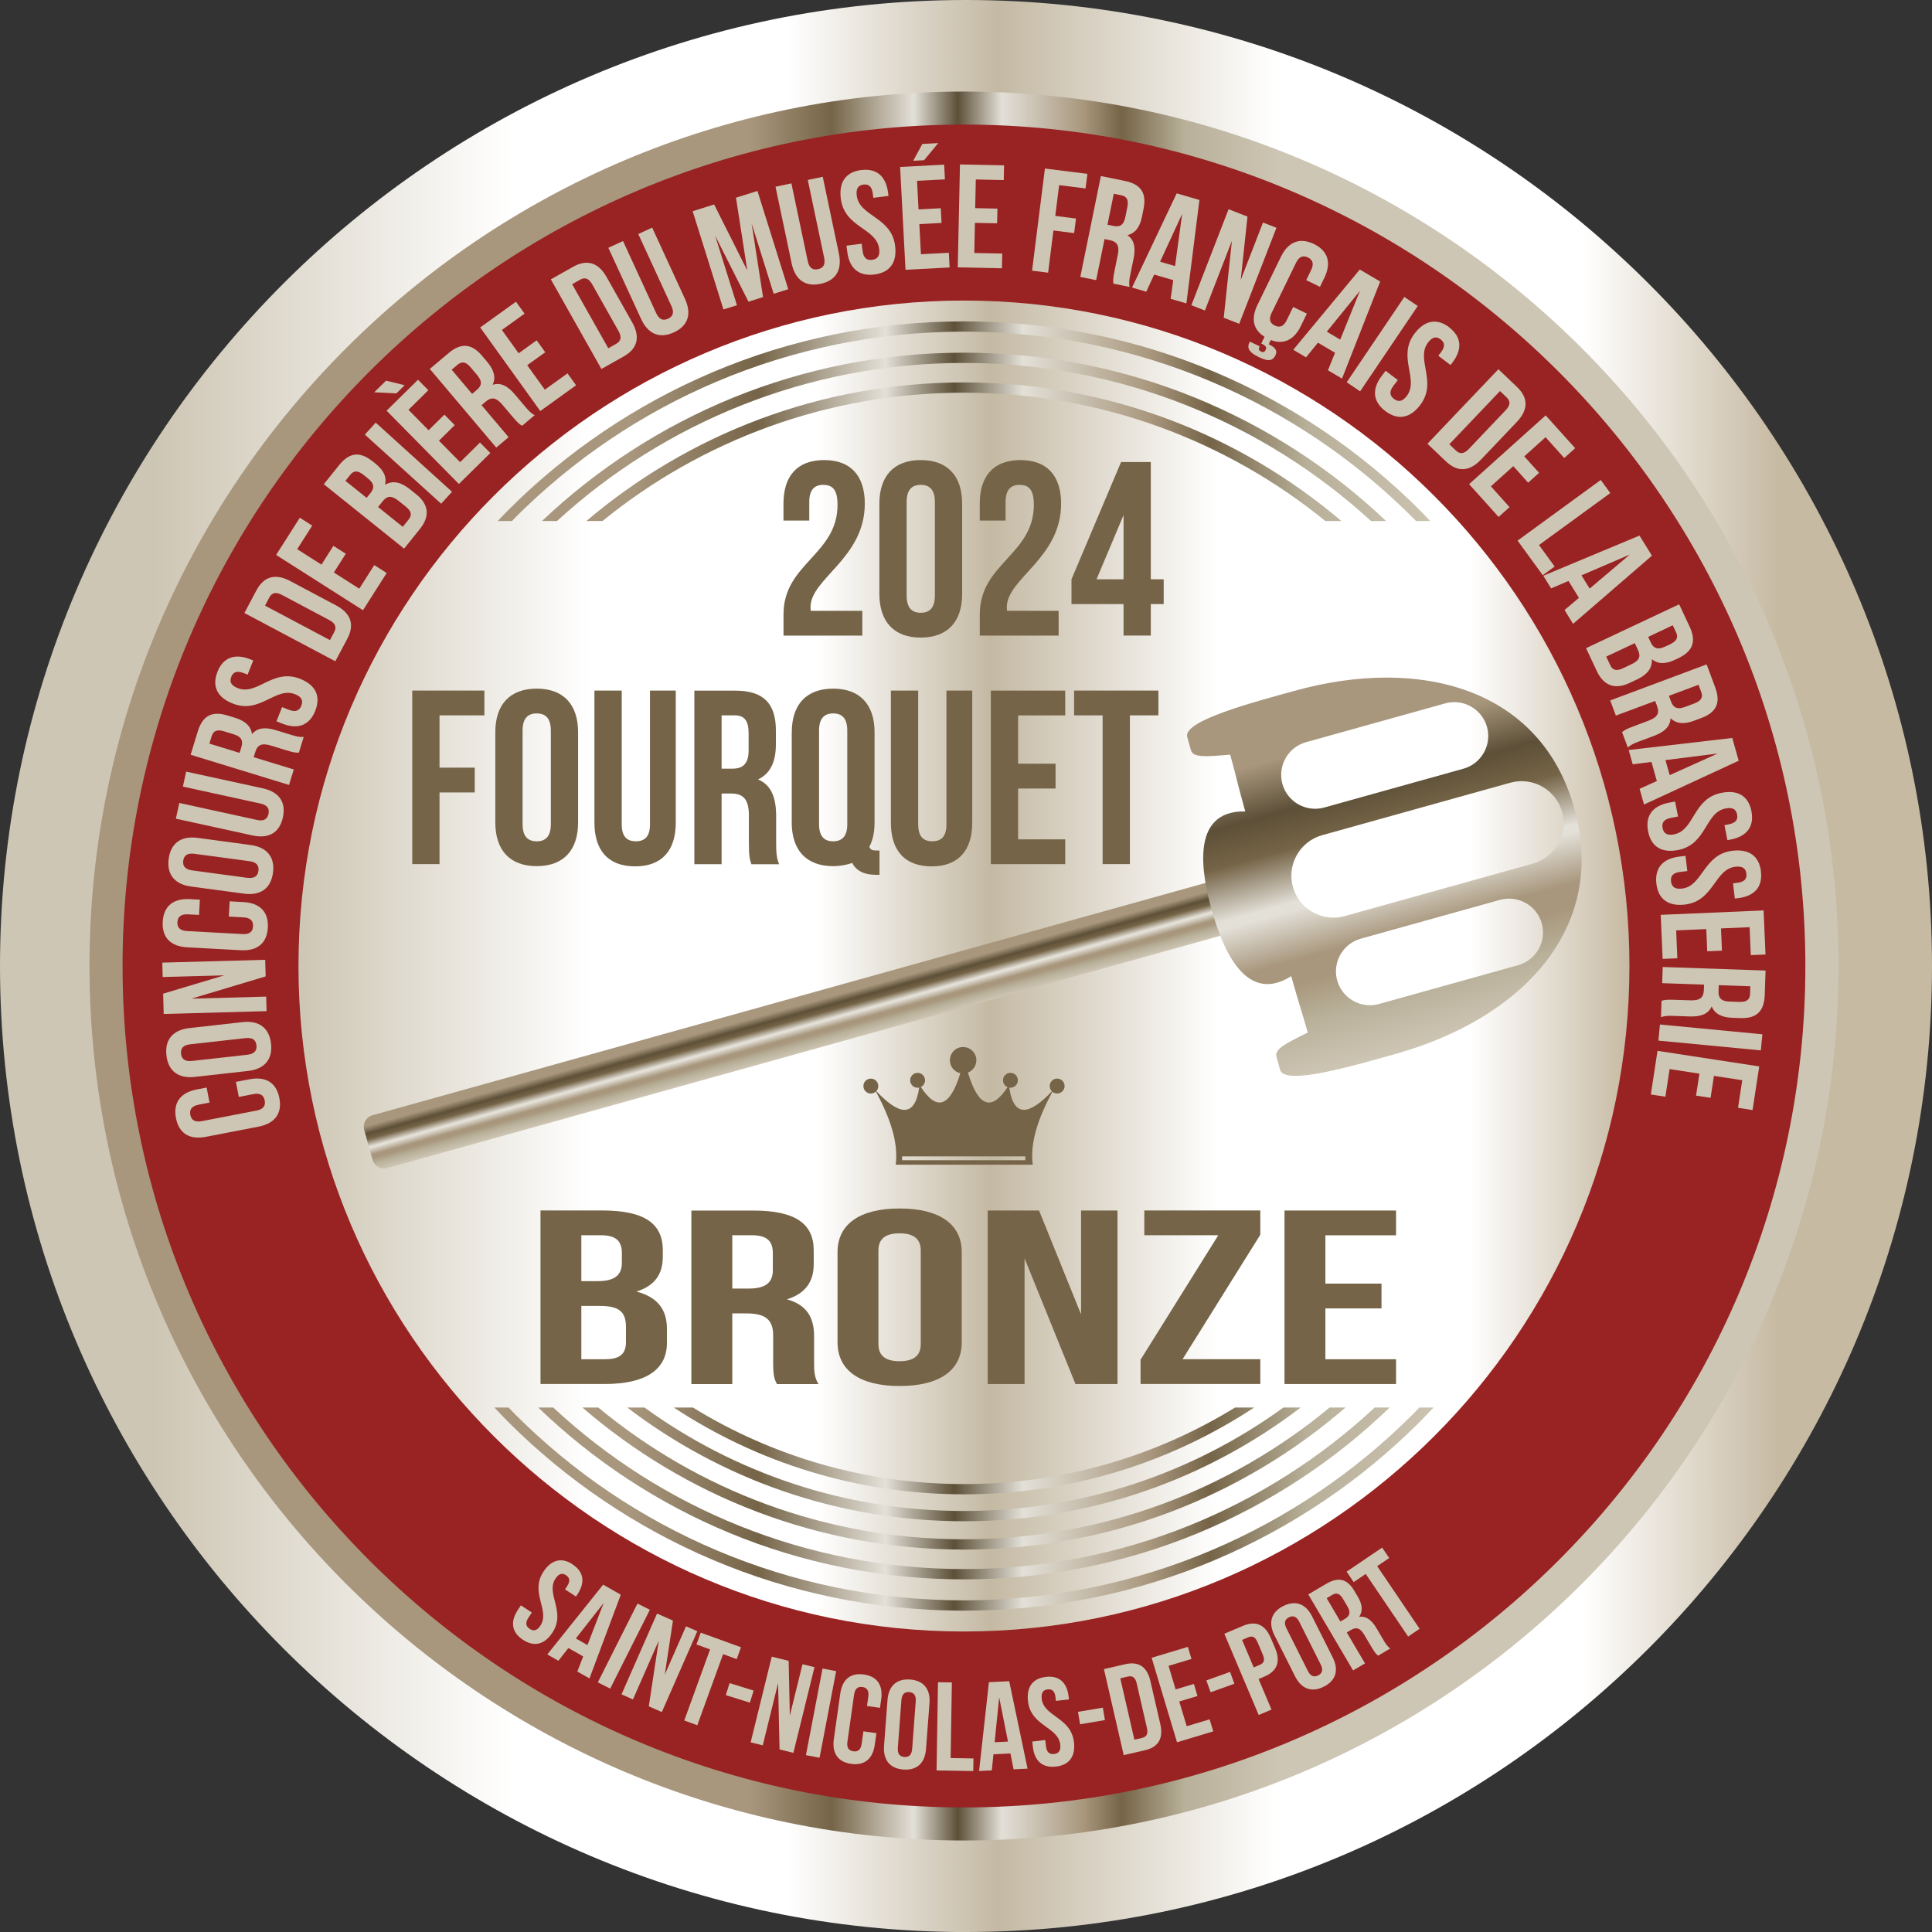 <svg xmlns="http://www.w3.org/2000/svg" width="121" height="121" viewBox="0 0 121 121" fill="none"><rect x="0" y="0" width="121" height="121" fill="#333333" stroke="none"/><g clip-path="url(#clip0_1719_4629)"><path fill-rule="evenodd" clip-rule="evenodd" d="M60.499 121C93.82 121 121 93.823 121 60.499C121 27.174 93.823 0 60.499 0C27.174 0 0 27.177 0 60.501C0 93.826 27.177 121.003 60.499 121.003V121Z" fill="url(#paint0_linear_1719_4629)"></path><path fill-rule="evenodd" clip-rule="evenodd" d="M60.373 115.269C90.536 115.269 115.14 90.665 115.14 60.501C115.14 30.337 90.536 5.734 60.373 5.734C30.209 5.734 5.605 30.337 5.605 60.501C5.605 90.665 30.209 115.269 60.373 115.269Z" fill="url(#paint1_linear_1719_4629)"></path><path fill-rule="evenodd" clip-rule="evenodd" d="M60.372 113.198C89.397 113.198 113.069 89.523 113.069 60.501C113.069 31.48 89.397 7.802 60.372 7.802C31.348 7.802 7.676 31.474 7.676 60.501C7.676 89.528 31.348 113.198 60.372 113.198Z" fill="#982322"></path><path fill-rule="evenodd" clip-rule="evenodd" d="M60.372 102.18C83.329 102.18 102.051 83.458 102.051 60.501C102.051 37.545 83.329 18.823 60.372 18.823C37.416 18.823 18.693 37.545 18.693 60.501C18.693 83.458 37.416 102.18 60.372 102.18Z" fill="url(#paint2_linear_1719_4629)"></path><path d="M35.864 97.983C36.569 98.446 36.656 99.107 36.169 99.846L36.074 99.991L35.387 99.541L35.514 99.349C35.729 99.02 35.682 98.807 35.45 98.654C35.219 98.502 35.006 98.541 34.787 98.87C34.164 99.82 35.464 100.93 34.598 102.249C34.111 102.988 33.466 103.167 32.753 102.699C32.04 102.23 31.948 101.565 32.435 100.825L32.622 100.541L33.308 100.991L33.093 101.32C32.877 101.649 32.943 101.865 33.174 102.015C33.406 102.167 33.63 102.143 33.845 101.812C34.469 100.862 33.169 99.751 34.035 98.433C34.522 97.694 35.161 97.51 35.866 97.975L35.864 97.983Z" fill="#CEC6B4"></path><path d="M36.921 105.119L36.158 104.688L36.524 103.741L35.598 103.214L34.971 104.012L34.277 103.617L37.774 99.246L38.879 99.875L36.919 105.117L36.921 105.119ZM36.064 102.617L36.792 103.03L37.808 100.393L36.064 102.617Z" fill="#CEC6B4"></path><path d="M39.924 100.43L40.7 100.82L38.216 105.756L37.44 105.367L39.924 100.43Z" fill="#CEC6B4"></path><path d="M41.252 102.767L39.642 106.433L38.926 106.117L41.15 101.057L42.147 101.496L41.634 104.883L42.965 101.854L43.673 102.164L41.45 107.225L40.634 106.867L41.255 102.767H41.252Z" fill="#CEC6B4"></path><path d="M43.884 102.251L46.408 103.167L46.139 103.909L45.287 103.598L43.671 108.051L42.855 107.753L44.471 103.301L43.618 102.991L43.887 102.249L43.884 102.251Z" fill="#CEC6B4"></path><path d="M45.692 105.412L47.2 105.88L46.966 106.635L45.458 106.167L45.692 105.412Z" fill="#CEC6B4"></path><path d="M48.729 105.422L47.771 109.309L47.013 109.122L48.334 103.756L49.392 104.017L49.468 107.443L50.26 104.23L51.01 104.414L49.689 109.78L48.823 109.566L48.731 105.422H48.729Z" fill="#CEC6B4"></path><path d="M51.515 104.499L52.368 104.662L51.328 110.088L50.476 109.924L51.515 104.499Z" fill="#CEC6B4"></path><path d="M54.889 108.548L54.786 109.274C54.662 110.151 54.154 110.588 53.31 110.469C52.465 110.351 52.099 109.788 52.223 108.911L52.626 106.067C52.749 105.191 53.257 104.754 54.102 104.872C54.946 104.991 55.312 105.554 55.188 106.43L55.112 106.961L54.299 106.846L54.381 106.259C54.436 105.867 54.286 105.696 54.012 105.656C53.739 105.617 53.547 105.743 53.491 106.133L53.073 109.088C53.018 109.48 53.17 109.643 53.444 109.682C53.718 109.722 53.91 109.603 53.965 109.214L54.075 108.432L54.889 108.548Z" fill="#CEC6B4"></path><path d="M55.583 106.475C55.649 105.593 56.152 105.125 57.002 105.188C57.852 105.251 58.278 105.791 58.212 106.672L57.996 109.538C57.93 110.419 57.428 110.888 56.578 110.825C55.728 110.761 55.302 110.222 55.367 109.34L55.583 106.475ZM56.231 109.461C56.202 109.856 56.362 110.017 56.638 110.038C56.915 110.059 57.099 109.922 57.128 109.527L57.352 106.551C57.38 106.156 57.22 105.996 56.944 105.975C56.667 105.954 56.483 106.091 56.454 106.485L56.231 109.461Z" fill="#CEC6B4"></path><path d="M58.746 105.356L59.615 105.37L59.538 110.106L60.967 110.13L60.954 110.919L58.657 110.882L58.746 105.356Z" fill="#CEC6B4"></path><path d="M64.356 110.769L63.48 110.811L63.283 109.817L62.22 109.869L62.117 110.877L61.32 110.917L61.936 105.354L63.206 105.293L64.356 110.772V110.769ZM62.293 109.114L63.13 109.075L62.578 106.304L62.293 109.117V109.114Z" fill="#CEC6B4"></path><path d="M65.499 105.022C66.338 104.925 66.827 105.377 66.927 106.256L66.948 106.43L66.133 106.525L66.106 106.298C66.062 105.906 65.888 105.775 65.612 105.806C65.338 105.838 65.198 106.004 65.243 106.396C65.372 107.525 67.083 107.543 67.261 109.111C67.362 109.99 66.98 110.543 66.133 110.64C65.285 110.737 64.788 110.285 64.688 109.409L64.649 109.072L65.464 108.977L65.509 109.369C65.554 109.761 65.743 109.882 66.017 109.851C66.291 109.819 66.448 109.659 66.404 109.267C66.275 108.138 64.564 108.119 64.383 106.551C64.283 105.672 64.656 105.122 65.496 105.025L65.499 105.022Z" fill="#CEC6B4"></path><path d="M67.514 107.211L69.069 106.948L69.201 107.727L67.646 107.99L67.514 107.211Z" fill="#CEC6B4"></path><path d="M69.138 104.535L70.477 104.227C71.324 104.033 71.845 104.406 72.045 105.269L72.672 107.993C72.869 108.853 72.561 109.419 71.716 109.614L70.377 109.922L69.14 104.538L69.138 104.535ZM70.161 105.109L71.046 108.956L71.522 108.846C71.79 108.782 71.922 108.609 71.832 108.225L71.19 105.425C71.101 105.041 70.909 104.938 70.64 105.001L70.164 105.112L70.161 105.109Z" fill="#CEC6B4"></path><path d="M73.629 105.806L74.772 105.464L74.998 106.219L73.856 106.562L74.322 108.111L75.758 107.68L75.985 108.435L73.716 109.117L72.127 103.825L74.395 103.143L74.621 103.899L73.185 104.33L73.627 105.804L73.629 105.806Z" fill="#CEC6B4"></path><path d="M75.553 105.243L77.04 104.709L77.308 105.451L75.821 105.985L75.553 105.243Z" fill="#CEC6B4"></path><path d="M79.584 102.572L79.863 103.233C80.208 104.046 80.003 104.656 79.203 104.996L78.824 105.156L79.632 107.069L78.832 107.409L76.679 102.32L77.858 101.822C78.658 101.483 79.24 101.762 79.582 102.575L79.584 102.572ZM77.79 102.707L78.519 104.43L78.897 104.27C79.153 104.162 79.242 103.988 79.087 103.622L78.763 102.859C78.611 102.496 78.421 102.438 78.169 102.546L77.79 102.707Z" fill="#CEC6B4"></path><path d="M79.819 102.417C79.421 101.628 79.611 100.967 80.374 100.583C81.137 100.201 81.779 100.443 82.176 101.233L83.466 103.801C83.863 104.59 83.674 105.251 82.91 105.635C82.147 106.019 81.505 105.775 81.108 104.985L79.819 102.417ZM81.908 104.646C82.084 104.998 82.308 105.054 82.555 104.93C82.802 104.806 82.889 104.593 82.713 104.241L81.374 101.575C81.197 101.222 80.974 101.167 80.726 101.291C80.479 101.414 80.392 101.628 80.569 101.98L81.908 104.646Z" fill="#CEC6B4"></path><path d="M86.308 103.693C86.194 103.596 86.123 103.535 85.894 103.149L85.452 102.401C85.192 101.959 84.947 101.883 84.605 102.086L84.347 102.238L85.489 104.177L84.742 104.617L81.937 99.857L83.066 99.191C83.842 98.733 84.387 98.899 84.821 99.633L85.042 100.007C85.331 100.496 85.363 100.909 85.121 101.262C85.587 101.199 85.921 101.486 86.215 101.983L86.647 102.717C86.784 102.949 86.889 103.114 87.068 103.246L86.308 103.696V103.693ZM83.087 100.091L83.947 101.554L84.239 101.383C84.518 101.22 84.615 100.996 84.392 100.615L84.116 100.146C83.916 99.807 83.71 99.725 83.447 99.88L83.087 100.094V100.091Z" fill="#CEC6B4"></path><path d="M84.339 98.43L86.563 96.925L87.005 97.578L86.252 98.088L88.91 102.009L88.192 102.496L85.534 98.575L84.781 99.086L84.339 98.433V98.43Z" fill="#CEC6B4"></path><path d="M14.775 67.759L15.617 67.596C16.63 67.398 17.306 67.793 17.496 68.769C17.685 69.745 17.204 70.364 16.191 70.561L12.899 71.198C11.886 71.395 11.21 71.001 11.02 70.024C10.831 69.048 11.312 68.43 12.325 68.232L12.941 68.114L13.123 69.053L12.444 69.185C11.991 69.272 11.857 69.506 11.92 69.822C11.983 70.138 12.191 70.303 12.644 70.216L16.062 69.556C16.514 69.469 16.638 69.237 16.578 68.922C16.517 68.606 16.314 68.438 15.862 68.524L14.957 68.701L14.775 67.761V67.759Z" fill="#CEC6B4"></path><path d="M12.204 67.446C11.178 67.561 10.533 67.085 10.423 66.096C10.312 65.106 10.838 64.501 11.862 64.388L15.193 64.014C16.22 63.898 16.864 64.375 16.975 65.364C17.085 66.354 16.559 66.959 15.536 67.072L12.204 67.446ZM15.488 66.059C15.946 66.009 16.096 65.788 16.062 65.467C16.025 65.146 15.83 64.964 15.372 65.017L11.912 65.404C11.454 65.454 11.304 65.675 11.338 65.996C11.375 66.317 11.57 66.498 12.028 66.446L15.488 66.059Z" fill="#CEC6B4"></path><path d="M12.002 62.546L16.67 62.417L16.696 63.327L10.252 63.504L10.218 62.233L14.046 61.085L10.189 61.191L10.165 60.288L16.609 60.112L16.638 61.151L12.004 62.541L12.002 62.546Z" fill="#CEC6B4"></path><path d="M14.383 56.449L15.238 56.496C16.267 56.552 16.828 57.099 16.775 58.094C16.72 59.086 16.104 59.57 15.075 59.512L11.728 59.33C10.699 59.275 10.139 58.728 10.191 57.733C10.247 56.741 10.862 56.257 11.891 56.312L12.518 56.346L12.465 57.301L11.775 57.265C11.315 57.238 11.131 57.433 11.112 57.754C11.094 58.075 11.26 58.288 11.718 58.312L15.194 58.501C15.654 58.528 15.831 58.333 15.846 58.012C15.865 57.691 15.709 57.478 15.249 57.454L14.331 57.404L14.383 56.449Z" fill="#CEC6B4"></path><path d="M11.965 55.523C10.944 55.386 10.431 54.767 10.565 53.783C10.697 52.797 11.354 52.339 12.375 52.475L15.696 52.923C16.717 53.06 17.23 53.678 17.096 54.662C16.965 55.649 16.307 56.107 15.286 55.97L11.965 55.523ZM15.486 54.975C15.941 55.036 16.144 54.86 16.186 54.541C16.228 54.223 16.083 53.996 15.625 53.936L12.175 53.473C11.72 53.412 11.518 53.589 11.475 53.907C11.433 54.225 11.578 54.452 12.036 54.512L15.486 54.978V54.975Z" fill="#CEC6B4"></path><path d="M11.231 50.289L16.091 51.352C16.541 51.449 16.746 51.289 16.815 50.973C16.883 50.657 16.765 50.425 16.315 50.326L11.455 49.263L11.66 48.326L16.457 49.373C17.465 49.594 17.93 50.223 17.717 51.194C17.504 52.165 16.82 52.544 15.812 52.323L11.015 51.273L11.231 50.283V50.289Z" fill="#CEC6B4"></path><path d="M18.722 47.136C18.549 47.142 18.441 47.147 17.938 46.992L16.97 46.694C16.396 46.518 16.128 46.647 15.991 47.089L15.888 47.423L18.399 48.191L18.101 49.16L11.938 47.27L12.386 45.81C12.694 44.807 13.291 44.518 14.244 44.81L14.728 44.958C15.362 45.152 15.714 45.481 15.783 45.976C16.133 45.555 16.649 45.539 17.291 45.734L18.241 46.026C18.541 46.118 18.762 46.176 19.022 46.15L18.72 47.136H18.722ZM13.115 46.573L15.007 47.152L15.123 46.773C15.233 46.413 15.141 46.144 14.649 45.992L14.041 45.805C13.601 45.671 13.362 45.76 13.257 46.105L13.115 46.571V46.573Z" fill="#CEC6B4"></path><path d="M13.615 42.081C13.978 41.166 14.712 40.91 15.67 41.289L15.86 41.363L15.507 42.252L15.259 42.155C14.831 41.987 14.602 42.092 14.483 42.392C14.365 42.692 14.46 42.926 14.889 43.097C16.123 43.584 17.08 41.834 18.794 42.513C19.754 42.892 20.112 43.589 19.746 44.513C19.38 45.439 18.643 45.7 17.683 45.321L17.315 45.176L17.667 44.286L18.096 44.455C18.525 44.623 18.754 44.497 18.872 44.197C18.991 43.897 18.912 43.647 18.483 43.479C17.249 42.992 16.291 44.742 14.578 44.063C13.617 43.684 13.257 42.995 13.62 42.079L13.615 42.081Z" fill="#CEC6B4"></path><path d="M15.307 38.392L16.059 36.976C16.535 36.082 17.264 35.906 18.175 36.39L21.054 37.919C21.964 38.403 22.227 39.105 21.754 40L21.001 41.416L15.307 38.392ZM16.596 37.929L20.664 40.089L20.933 39.584C21.083 39.3 21.027 39.05 20.622 38.834L17.662 37.261C17.254 37.045 17.017 37.137 16.867 37.421L16.599 37.926L16.596 37.929Z" fill="#CEC6B4"></path><path d="M20.133 35.361L20.88 34.187L21.656 34.682L20.909 35.855L22.501 36.869L23.44 35.392L24.217 35.887L22.733 38.219L17.294 34.756L18.778 32.424L19.554 32.919L18.614 34.395L20.13 35.361H20.133Z" fill="#CEC6B4"></path><path d="M23.333 28.89L23.512 29.035C24.03 29.451 24.233 29.872 24.114 30.358C24.619 30.066 25.133 30.209 25.664 30.635L26.075 30.964C26.851 31.585 26.938 32.329 26.306 33.119L25.309 34.361L20.28 30.327L21.235 29.135C21.893 28.317 22.556 28.269 23.33 28.893L23.333 28.89ZM21.633 30.114L22.962 31.18L23.209 30.872C23.446 30.577 23.459 30.293 23.056 29.972L22.777 29.748C22.42 29.461 22.162 29.456 21.938 29.735L21.633 30.116V30.114ZM23.68 31.756L25.225 32.995L25.588 32.543C25.801 32.277 25.793 32.035 25.419 31.735L24.98 31.382C24.514 31.009 24.248 31.043 23.959 31.403L23.677 31.756H23.68Z" fill="#CEC6B4"></path><path d="M22.851 27.219L23.53 26.469L28.309 30.798L27.63 31.548L22.851 27.219Z" fill="#CEC6B4"></path><path d="M24.18 23.84L25.343 24.127L24.825 24.638L23.438 24.569L24.18 23.838V23.84ZM26.843 26.945L27.832 25.969L28.48 26.625L27.49 27.601L28.817 28.945L30.061 27.716L30.709 28.372L28.74 30.311L24.212 25.722L26.18 23.783L26.827 24.438L25.583 25.667L26.843 26.945Z" fill="#CEC6B4"></path><path d="M32.698 26.664C32.548 26.572 32.456 26.519 32.117 26.119L31.464 25.346C31.077 24.888 30.78 24.851 30.427 25.148L30.159 25.375L31.853 27.38L31.08 28.032L26.919 23.106L28.088 22.119C28.89 21.443 29.551 21.525 30.193 22.285L30.519 22.672C30.948 23.18 31.064 23.646 30.856 24.098C31.38 23.933 31.822 24.198 32.256 24.714L32.898 25.475C33.101 25.714 33.256 25.885 33.487 26.001L32.698 26.667V26.664ZM28.288 23.156L29.567 24.669L29.869 24.414C30.159 24.169 30.227 23.896 29.893 23.501L29.482 23.014C29.185 22.662 28.935 22.609 28.661 22.841L28.288 23.156Z" fill="#CEC6B4"></path><path d="M32.482 22.125L33.611 21.314L34.148 22.062L33.019 22.872L34.121 24.404L35.542 23.383L36.079 24.13L33.837 25.743L30.074 20.509L32.316 18.896L32.853 19.643L31.432 20.664L32.479 22.122L32.482 22.125Z" fill="#CEC6B4"></path><path d="M34.498 17.496L35.895 16.709C36.776 16.212 37.487 16.457 37.992 17.354L39.595 20.193C40.102 21.091 39.945 21.825 39.063 22.322L37.666 23.109L34.498 17.494V17.496ZM35.834 17.801L38.097 21.812L38.595 21.53C38.876 21.372 38.963 21.133 38.737 20.73L37.09 17.809C36.863 17.409 36.613 17.359 36.332 17.517L35.834 17.799V17.801Z" fill="#CEC6B4"></path><path d="M39.019 15.096L41.097 19.612C41.289 20.03 41.542 20.096 41.837 19.962C42.131 19.828 42.245 19.591 42.053 19.172L39.974 14.657L40.845 14.257L42.897 18.715C43.329 19.651 43.108 20.401 42.203 20.817C41.3 21.233 40.584 20.914 40.153 19.978L38.1 15.52L39.021 15.096H39.019Z" fill="#CEC6B4"></path><path d="M46.805 16.957L46.094 12.381L47.439 11.96L49.368 18.112L48.455 18.399L47.073 13.986L47.789 18.607L46.876 18.893L44.792 14.767L46.155 19.117L45.31 19.38L43.381 13.228L44.726 12.807L46.807 16.951L46.805 16.957Z" fill="#CEC6B4"></path><path d="M49.565 11.486L50.589 16.354C50.683 16.804 50.915 16.925 51.231 16.859C51.546 16.794 51.71 16.588 51.615 16.138L50.591 11.27L51.528 11.073L52.538 15.878C52.752 16.888 52.367 17.57 51.394 17.775C50.42 17.98 49.794 17.509 49.581 16.499L48.57 11.694L49.562 11.486H49.565Z" fill="#CEC6B4"></path><path d="M53.933 10.652C54.909 10.526 55.488 11.047 55.62 12.068L55.646 12.268L54.696 12.391L54.662 12.126C54.604 11.668 54.399 11.518 54.078 11.56C53.759 11.602 53.599 11.799 53.657 12.255C53.828 13.57 55.822 13.562 56.059 15.389C56.191 16.412 55.757 17.062 54.77 17.191C53.783 17.317 53.196 16.799 53.065 15.778L53.015 15.386L53.965 15.262L54.023 15.72C54.081 16.178 54.304 16.315 54.623 16.273C54.941 16.23 55.123 16.041 55.062 15.583C54.891 14.268 52.896 14.275 52.66 12.449C52.528 11.426 52.954 10.776 53.931 10.649L53.933 10.652Z" fill="#CEC6B4"></path><path d="M57.53 13.115L58.92 13.041L58.967 13.962L57.578 14.036L57.678 15.923L59.425 15.831L59.472 16.752L56.712 16.896L56.373 10.457L59.133 10.312L59.18 11.233L57.433 11.325L57.528 13.12L57.53 13.115ZM58.759 8.963L57.875 10.034L57.194 10.07L57.765 9.015L58.759 8.963Z" fill="#CEC6B4"></path><path d="M61.08 13.036L62.469 13.065L62.448 13.986L61.059 13.957L61.02 15.844L62.769 15.88L62.748 16.802L59.985 16.744L60.122 10.299L62.885 10.357L62.864 11.278L61.114 11.241L61.075 13.036H61.08Z" fill="#CEC6B4"></path><path d="M66.09 13.523L67.388 13.686L67.272 14.599L65.975 14.436L65.643 17.078L64.638 16.951L65.443 10.555L68.103 10.889L67.987 11.802L66.332 11.594L66.09 13.523Z" fill="#CEC6B4"></path><path d="M69.732 17.767C69.711 17.593 69.695 17.488 69.801 16.973L70.003 15.98C70.124 15.394 69.969 15.136 69.519 15.044L69.177 14.973L68.651 17.544L67.659 17.341L68.948 11.025L70.445 11.331C71.474 11.541 71.819 12.11 71.619 13.083L71.519 13.581C71.387 14.231 71.093 14.612 70.609 14.728C71.061 15.036 71.127 15.549 70.993 16.207L70.793 17.18C70.73 17.488 70.693 17.715 70.745 17.97L69.735 17.765L69.732 17.767ZM69.756 12.133L69.359 14.073L69.745 14.152C70.116 14.228 70.374 14.112 70.477 13.607L70.603 12.983C70.695 12.533 70.582 12.302 70.23 12.231L69.751 12.133H69.756Z" fill="#CEC6B4"></path><path d="M74.3 19.001L73.319 18.715L73.479 17.544L72.285 17.196L71.79 18.27L70.898 18.009L73.695 12.11L75.119 12.525L74.303 19.004L74.3 19.001ZM72.656 16.391L73.593 16.665L74.037 13.399L72.656 16.391Z" fill="#CEC6B4"></path><path d="M77.15 15.091L75.463 19.446L74.614 19.117L76.945 13.104L78.129 13.565L77.705 17.538L79.1 13.938L79.942 14.265L77.613 20.278L76.642 19.901L77.153 15.091H77.15Z" fill="#CEC6B4"></path><path d="M81.844 19.649L81.471 20.42C81.052 21.28 80.392 21.607 79.589 21.296L79.46 21.562C79.866 21.759 80.026 21.959 79.884 22.248C79.666 22.696 79.289 22.585 78.803 22.346C78.347 22.125 78.055 21.859 78.242 21.477L78.282 21.396L78.895 21.693L78.863 21.759C78.803 21.883 78.874 21.97 78.966 22.014C79.108 22.083 79.2 22.056 79.268 21.917C79.345 21.759 79.274 21.654 79.076 21.556L78.992 21.517L79.197 21.093C78.479 20.651 78.339 19.949 78.755 19.096L80.224 16.081C80.676 15.152 81.397 14.849 82.292 15.283C83.186 15.717 83.392 16.475 82.942 17.401L82.668 17.965L81.808 17.546L82.11 16.925C82.313 16.512 82.208 16.265 81.915 16.123C81.626 15.98 81.368 16.052 81.166 16.465L79.642 19.596C79.439 20.009 79.55 20.249 79.839 20.388C80.129 20.53 80.384 20.47 80.587 20.054L80.989 19.225L81.85 19.643L81.844 19.649Z" fill="#CEC6B4"></path><path d="M84.047 23.709L83.168 23.191L83.613 22.093L82.542 21.462L81.797 22.38L80.997 21.906L85.163 16.88L86.439 17.633L84.05 23.709H84.047ZM83.097 20.772L83.937 21.27L85.173 18.215L83.094 20.775L83.097 20.772Z" fill="#CEC6B4"></path><path d="M87.952 18.599L88.792 19.165L85.184 24.509L84.344 23.941L87.952 18.599Z" fill="#CEC6B4"></path><path d="M90.762 20.506C91.546 21.104 91.591 21.88 90.968 22.701L90.844 22.862L90.081 22.28L90.244 22.067C90.523 21.701 90.483 21.448 90.225 21.254C89.97 21.059 89.718 21.085 89.439 21.451C88.636 22.506 90.06 23.904 88.944 25.369C88.318 26.19 87.552 26.346 86.76 25.743C85.968 25.14 85.915 24.359 86.541 23.538L86.781 23.222L87.544 23.804L87.265 24.169C86.986 24.535 87.047 24.79 87.305 24.985C87.56 25.18 87.823 25.172 88.102 24.804C88.904 23.748 87.481 22.351 88.597 20.885C89.223 20.064 89.981 19.904 90.765 20.499L90.762 20.506Z" fill="#CEC6B4"></path><path d="M93.844 23.125L95.004 24.23C95.739 24.927 95.712 25.677 94.999 26.424L92.752 28.785C92.041 29.532 91.294 29.595 90.56 28.898L89.399 27.793L93.844 23.125ZM93.944 24.491L90.77 27.824L91.183 28.219C91.418 28.44 91.67 28.453 91.989 28.122L94.299 25.693C94.618 25.359 94.591 25.106 94.357 24.885L93.944 24.491Z" fill="#CEC6B4"></path><path d="M95.462 28.58L96.391 29.614L95.707 30.23L94.778 29.195L93.373 30.459L94.541 31.761L93.857 32.377L92.01 30.322L96.804 26.014L98.651 28.069L97.967 28.685L96.799 27.382L95.462 28.582V28.58Z" fill="#CEC6B4"></path><path d="M100.254 30.061L100.851 30.88L96.386 34.135L97.367 35.482L96.623 36.024L95.044 33.858L100.254 30.061Z" fill="#CEC6B4"></path><path d="M98.522 39.074L97.986 38.205L98.888 37.442L98.233 36.384L97.146 36.85L96.657 36.058L102.68 33.542L103.459 34.803L98.52 39.071L98.522 39.074ZM99.046 36.034L99.559 36.863L102.075 34.732L99.046 36.032V36.034Z" fill="#CEC6B4"></path><path d="M105.114 41.224L104.906 41.321C104.306 41.603 103.838 41.6 103.454 41.282C103.493 41.863 103.143 42.263 102.525 42.553L102.051 42.776C101.151 43.2 100.443 42.953 100.012 42.037L99.333 40.595L105.164 37.847L105.814 39.232C106.262 40.182 106.012 40.797 105.112 41.221L105.114 41.224ZM102.388 40.279L100.596 41.124L100.843 41.65C100.988 41.958 101.209 42.058 101.641 41.855L102.149 41.616C102.691 41.361 102.775 41.108 102.578 40.69L102.385 40.282L102.388 40.279ZM104.764 39.161L103.222 39.887L103.391 40.245C103.551 40.587 103.799 40.724 104.267 40.505L104.593 40.353C105.009 40.155 105.127 39.929 104.972 39.603L104.764 39.161Z" fill="#CEC6B4"></path><path d="M101.588 45.855C101.725 45.744 101.806 45.676 102.298 45.492L103.248 45.136C103.809 44.926 103.946 44.66 103.785 44.229L103.662 43.9L101.201 44.818L100.846 43.868L106.885 41.61L107.419 43.042C107.788 44.026 107.488 44.618 106.556 44.968L106.082 45.144C105.461 45.376 104.983 45.328 104.625 44.981C104.604 45.531 104.204 45.857 103.575 46.092L102.643 46.439C102.351 46.55 102.138 46.639 101.949 46.818L101.588 45.852V45.855ZM106.377 42.887L104.522 43.579L104.661 43.95C104.793 44.302 105.03 44.46 105.514 44.281L106.109 44.058C106.54 43.897 106.675 43.679 106.548 43.342L106.377 42.884V42.887Z" fill="#CEC6B4"></path><path d="M102.964 50.386L102.688 49.402L103.767 48.915L103.43 47.718L102.257 47.868L102.004 46.973L108.49 46.218L108.893 47.644L102.967 50.386H102.964ZM104.306 47.607L104.572 48.547L107.577 47.192L104.306 47.605V47.607Z" fill="#CEC6B4"></path><path d="M109.69 50.805C109.879 51.773 109.401 52.383 108.387 52.581L108.187 52.62L108.003 51.681L108.266 51.628C108.719 51.539 108.856 51.326 108.793 51.007C108.73 50.691 108.524 50.544 108.072 50.633C106.769 50.889 106.909 52.881 105.101 53.236C104.088 53.436 103.411 53.044 103.219 52.068C103.027 51.091 103.506 50.47 104.519 50.273L104.909 50.197L105.093 51.136L104.64 51.226C104.188 51.315 104.064 51.547 104.127 51.862C104.19 52.178 104.39 52.347 104.843 52.257C106.146 52.002 106.006 50.01 107.814 49.655C108.827 49.455 109.503 49.839 109.693 50.805H109.69Z" fill="#CEC6B4"></path><path d="M110.285 54.578C110.401 55.557 109.874 56.13 108.851 56.252L108.651 56.275L108.538 55.323L108.803 55.291C109.261 55.236 109.414 55.033 109.374 54.712C109.338 54.391 109.14 54.231 108.685 54.283C107.367 54.438 107.354 56.436 105.525 56.652C104.501 56.773 103.854 56.331 103.738 55.341C103.622 54.354 104.146 53.773 105.169 53.649L105.562 53.602L105.675 54.554L105.217 54.61C104.759 54.665 104.62 54.883 104.656 55.204C104.693 55.525 104.883 55.707 105.341 55.652C106.659 55.496 106.672 53.499 108.501 53.283C109.524 53.162 110.169 53.596 110.288 54.575L110.285 54.578Z" fill="#CEC6B4"></path><path d="M107.785 58.149L107.845 59.538L106.924 59.578L106.864 58.188L104.977 58.27L105.051 60.017L104.13 60.056L104.011 57.296L110.453 57.02L110.572 59.78L109.651 59.82L109.577 58.07L107.782 58.146L107.785 58.149Z" fill="#CEC6B4"></path><path d="M104.061 62.68C104.23 62.63 104.333 62.599 104.856 62.617L105.869 62.651C106.467 62.672 106.696 62.477 106.711 62.017L106.724 61.667L104.101 61.575L104.135 60.562L110.577 60.785L110.524 62.314C110.487 63.364 109.985 63.798 108.99 63.762L108.485 63.743C107.822 63.719 107.398 63.493 107.201 63.035C106.972 63.535 106.477 63.683 105.806 63.659L104.811 63.625C104.498 63.614 104.267 63.614 104.025 63.709L104.061 62.677V62.68ZM109.622 61.77L107.643 61.701L107.63 62.096C107.617 62.472 107.774 62.709 108.29 62.727L108.924 62.748C109.385 62.764 109.593 62.614 109.606 62.256L109.622 61.77Z" fill="#CEC6B4"></path><path d="M110.377 64.777L110.28 65.785L103.864 65.172L103.962 64.164L110.377 64.777Z" fill="#CEC6B4"></path><path d="M107.343 67.382L107.132 68.756L106.222 68.617L106.433 67.243L104.567 66.956L104.301 68.685L103.391 68.546L103.809 65.814L110.18 66.79L109.761 69.522L108.851 69.382L109.117 67.653L107.34 67.382H107.343Z" fill="#CEC6B4"></path><path d="M33.94 32.63H34.885C41.603 26.483 50.549 22.73 60.375 22.73C70.201 22.73 79.147 26.483 85.865 32.63H86.81C79.924 26.096 70.617 22.088 60.378 22.088C50.139 22.088 40.832 26.098 33.945 32.63H33.94Z" fill="url(#paint3_linear_1719_4629)"></path><path d="M32.277 32.406C39.466 25.214 49.399 20.77 60.372 20.77C71.345 20.77 81.276 25.217 88.465 32.406C88.539 32.48 88.607 32.556 88.681 32.63H89.57C89.355 32.403 89.142 32.174 88.921 31.953C81.616 24.646 71.522 20.128 60.372 20.128C49.223 20.128 39.129 24.646 31.824 31.953C31.603 32.174 31.39 32.403 31.174 32.63H32.064C32.135 32.556 32.206 32.48 32.279 32.406H32.277Z" fill="url(#paint4_linear_1719_4629)"></path><path d="M36.729 32.63H37.735C43.91 27.606 51.789 24.593 60.37 24.593C68.951 24.593 76.829 27.606 83.005 32.63H84.01C77.637 27.217 69.385 23.951 60.367 23.951C51.349 23.951 43.097 27.217 36.724 32.63H36.729Z" fill="url(#paint5_linear_1719_4629)"></path><path d="M88.465 88.594C81.276 95.783 71.343 100.23 60.373 100.23C49.402 100.23 39.469 95.783 32.277 88.594C32.132 88.449 31.993 88.299 31.851 88.152H30.964C31.248 88.455 31.532 88.755 31.824 89.049C39.132 96.354 49.223 100.875 60.373 100.875C71.522 100.875 81.616 96.357 88.921 89.049C89.213 88.755 89.497 88.455 89.781 88.152H88.894C88.752 88.299 88.613 88.449 88.468 88.594H88.465Z" fill="url(#paint6_linear_1719_4629)"></path><path d="M81.461 88.152H80.382C74.758 92.228 67.846 94.633 60.373 94.633C52.899 94.633 45.984 92.228 40.363 88.152H39.284C45.134 92.62 52.444 95.275 60.373 95.275C68.301 95.275 75.611 92.62 81.461 88.152Z" fill="url(#paint7_linear_1719_4629)"></path><path d="M87.034 88.152H86.097C79.353 94.428 70.311 98.27 60.372 98.27C50.434 98.27 41.392 94.428 34.648 88.152H33.711C40.618 94.815 50.015 98.915 60.372 98.915C70.73 98.915 80.126 94.815 87.034 88.152Z" fill="url(#paint8_linear_1719_4629)"></path><path d="M78.547 88.152H77.35C72.411 91.191 66.598 92.947 60.372 92.947C54.147 92.947 48.334 91.191 43.395 88.152H42.197C47.413 91.589 53.66 93.589 60.372 93.589C67.085 93.589 73.332 91.586 78.547 88.152Z" fill="url(#paint9_linear_1719_4629)"></path><path d="M84.268 88.152H83.273C77.058 93.307 69.077 96.404 60.372 96.404C51.668 96.404 43.687 93.304 37.471 88.152H36.477C42.884 93.694 51.236 97.049 60.372 97.049C69.509 97.049 77.861 93.694 84.268 88.152Z" fill="url(#paint10_linear_1719_4629)"></path><path d="M51.568 30.364C51.023 30.364 50.684 30.659 50.684 31.435V32.601H49.068V31.545C49.068 29.806 49.936 28.814 51.615 28.814C53.294 28.814 54.162 29.809 54.162 31.545C54.162 34.961 50.763 36.234 50.763 38.021C50.763 38.098 50.763 38.176 50.778 38.255H54.007V39.808H49.071V38.474C49.071 35.277 52.455 34.748 52.455 31.611C52.455 30.632 52.112 30.369 51.57 30.369L51.568 30.364Z" fill="#756447"></path><path d="M55.075 31.545C55.075 29.806 55.991 28.814 57.667 28.814C59.344 28.814 60.259 29.809 60.259 31.545V37.198C60.259 38.937 59.344 39.932 57.667 39.932C55.991 39.932 55.075 38.937 55.075 37.198V31.545ZM56.783 37.306C56.783 38.082 57.125 38.377 57.667 38.377C58.209 38.377 58.551 38.082 58.551 37.306V31.438C58.551 30.661 58.209 30.366 57.667 30.366C57.125 30.366 56.783 30.661 56.783 31.438V37.306Z" fill="#756447"></path><path d="M63.862 30.364C63.32 30.364 62.977 30.659 62.977 31.435V32.601H61.362V31.545C61.362 29.806 62.23 28.814 63.909 28.814C65.588 28.814 66.456 29.809 66.456 31.545C66.456 34.961 63.056 36.234 63.056 38.021C63.056 38.098 63.056 38.176 63.072 38.255H66.301V39.808H61.364V38.474C61.364 35.277 64.748 34.748 64.748 31.611C64.748 30.632 64.406 30.369 63.864 30.369L63.862 30.364Z" fill="#756447"></path><path d="M67.106 36.282L70.211 28.938H72.074V36.282H72.882V37.834H72.074V39.805H70.367V37.834H67.106V36.282ZM70.367 36.282V32.261L68.674 36.282H70.367Z" fill="#756447"></path><path d="M27.527 48.078H29.732V49.631H27.527V54.118H25.819V43.25H30.337V44.802H27.527V48.078Z" fill="#756447"></path><path d="M31.021 45.86C31.021 44.121 31.937 43.129 33.613 43.129C35.29 43.129 36.205 44.123 36.205 45.86V51.512C36.205 53.252 35.29 54.246 33.613 54.246C31.937 54.246 31.021 53.252 31.021 51.512V45.86ZM32.729 51.62C32.729 52.397 33.071 52.691 33.613 52.691C34.156 52.691 34.498 52.397 34.498 51.62V45.752C34.498 44.976 34.156 44.681 33.613 44.681C33.071 44.681 32.729 44.976 32.729 45.752V51.62Z" fill="#756447"></path><path d="M38.939 43.25V51.633C38.939 52.41 39.282 52.689 39.824 52.689C40.366 52.689 40.708 52.41 40.708 51.633V43.25H42.323V51.526C42.323 53.265 41.455 54.26 39.776 54.26C38.097 54.26 37.229 53.265 37.229 51.526V43.25H38.937H38.939Z" fill="#756447"></path><path d="M47.057 54.12C46.965 53.841 46.902 53.67 46.902 52.786V51.078C46.902 50.068 46.56 49.697 45.784 49.697H45.194V54.123H43.487V43.255H46.063C47.834 43.255 48.594 44.079 48.594 45.755V46.61C48.594 47.728 48.236 48.457 47.476 48.815C48.331 49.173 48.61 49.994 48.61 51.128V52.804C48.61 53.333 48.626 53.72 48.797 54.126H47.057V54.12ZM45.194 44.802V48.142H45.863C46.499 48.142 46.886 47.863 46.886 46.992V45.921C46.886 45.145 46.623 44.802 46.018 44.802H45.194Z" fill="#756447"></path><path d="M49.589 45.86C49.589 44.121 50.505 43.129 52.181 43.129C53.857 43.129 54.773 44.123 54.773 45.86V51.512C54.773 52.118 54.665 52.631 54.446 53.033C54.523 53.236 54.649 53.268 54.928 53.268H55.083V54.789H54.849C54.089 54.789 53.607 54.51 53.373 54.044C53.031 54.167 52.628 54.246 52.178 54.246C50.502 54.246 49.586 53.252 49.586 51.512V45.86H49.589ZM51.297 51.62C51.297 52.397 51.639 52.691 52.181 52.691C52.723 52.691 53.065 52.397 53.065 51.62V45.752C53.065 44.976 52.723 44.681 52.181 44.681C51.639 44.681 51.297 44.976 51.297 45.752V51.62Z" fill="#756447"></path><path d="M57.507 43.25V51.633C57.507 52.41 57.849 52.689 58.391 52.689C58.933 52.689 59.275 52.41 59.275 51.633V43.25H60.891V51.526C60.891 53.265 60.022 54.26 58.344 54.26C56.665 54.26 55.796 53.265 55.796 51.526V43.25H57.504H57.507Z" fill="#756447"></path><path d="M63.764 47.831H66.109V49.384H63.764V52.568H66.714V54.12H62.056V43.252H66.714V44.805H63.764V47.834V47.831Z" fill="#756447"></path><path d="M67.272 43.25H72.55V44.802H70.764V54.118H69.056V44.802H67.269V43.25H67.272Z" fill="#756447"></path><path d="M41.511 78.311V78.7C41.511 79.819 40.998 80.532 39.858 80.889C41.232 81.247 41.769 82.068 41.769 83.218V84.103C41.769 85.779 40.442 86.679 37.879 86.679H33.851V75.811H37.716C40.371 75.811 41.513 76.635 41.513 78.311H41.511ZM36.408 77.363V80.237H37.411C38.366 80.237 38.948 79.958 38.948 79.087V78.482C38.948 77.706 38.553 77.363 37.642 77.363H36.408ZM36.408 81.79V85.129H37.877C38.737 85.129 39.203 84.866 39.203 84.058V83.11C39.203 82.1 38.713 81.79 37.55 81.79H36.408Z" fill="#756447"></path><path d="M48.658 86.681C48.518 86.402 48.423 86.231 48.423 85.347V83.639C48.423 82.629 47.91 82.258 46.747 82.258H45.863V86.684H43.3V75.816H47.166C49.821 75.816 50.963 76.64 50.963 78.316V79.171C50.963 80.29 50.426 81.019 49.286 81.376C50.568 81.734 50.986 82.555 50.986 83.689V85.365C50.986 85.894 51.01 86.281 51.265 86.686H48.658V86.681ZM45.863 77.363V80.703H46.866C47.821 80.703 48.402 80.424 48.402 79.553V78.482C48.402 77.706 48.008 77.363 47.097 77.363H45.863Z" fill="#756447"></path><path d="M52.455 78.419C52.455 76.679 53.828 75.687 56.344 75.687C58.859 75.687 60.233 76.682 60.233 78.419V84.071C60.233 85.81 58.859 86.805 56.344 86.805C53.828 86.805 52.455 85.81 52.455 84.071V78.419ZM55.015 84.181C55.015 84.958 55.528 85.252 56.341 85.252C57.154 85.252 57.667 84.958 57.667 84.181V78.313C57.667 77.537 57.154 77.242 56.341 77.242C55.528 77.242 55.015 77.537 55.015 78.313V84.181Z" fill="#756447"></path><path d="M64.167 78.808V86.681H61.862V75.814H65.075L67.706 82.318V75.814H69.988V86.681H67.356L64.167 78.808Z" fill="#756447"></path><path d="M78.932 75.811V77.332L74.064 85.126H78.932V86.679H71.432V85.158L76.3 77.363H71.667V75.811H78.932Z" fill="#756447"></path><path d="M83.008 80.392H86.523V81.945H83.008V85.129H87.434V86.681H80.448V75.814H87.434V77.366H83.008V80.395V80.392Z" fill="#756447"></path><path fill-rule="evenodd" clip-rule="evenodd" d="M54.857 68.361C55.709 69.945 56.278 71.493 56.099 72.945H64.677C64.498 71.498 65.062 69.956 65.909 68.377C65.99 68.446 66.093 68.485 66.209 68.485C66.467 68.485 66.675 68.277 66.675 68.017C66.675 67.756 66.467 67.551 66.209 67.551C65.951 67.551 65.743 67.759 65.743 68.017C65.743 68.146 65.796 68.264 65.88 68.348C64.498 69.801 63.498 70.064 63.209 68.117C63.233 68.119 63.256 68.122 63.283 68.122C63.541 68.122 63.748 67.914 63.748 67.656C63.748 67.398 63.541 67.19 63.283 67.19C63.025 67.19 62.817 67.398 62.817 67.656C62.817 67.851 62.935 68.017 63.101 68.088C62.106 69.609 61.278 69.346 60.622 67.177C60.93 67.056 61.149 66.756 61.149 66.404C61.149 65.946 60.778 65.575 60.32 65.575C59.862 65.575 59.491 65.946 59.491 66.404C59.491 66.801 59.772 67.135 60.146 67.214C59.491 69.353 58.662 69.598 57.673 68.077C57.828 68.004 57.936 67.843 57.936 67.659C57.936 67.401 57.728 67.193 57.47 67.193C57.212 67.193 57.004 67.401 57.004 67.659C57.004 67.917 57.212 68.124 57.47 68.124C57.504 68.124 57.538 68.122 57.57 68.114C57.281 70.074 56.273 69.803 54.883 68.338C54.96 68.254 55.007 68.143 55.007 68.019C55.007 67.761 54.799 67.553 54.541 67.553C54.283 67.553 54.075 67.761 54.075 68.019C54.075 68.277 54.283 68.488 54.541 68.488C54.665 68.488 54.775 68.44 54.86 68.364L54.857 68.361ZM56.499 72.424H64.217V72.664H56.499V72.424Z" fill="#756447"></path><path d="M77.855 57.437L77.332 55.562C77.221 55.166 76.81 54.934 76.414 55.044L23.327 69.847C22.931 69.957 22.699 70.368 22.81 70.764L23.333 72.64C23.443 73.036 23.854 73.267 24.25 73.157L77.337 58.355C77.734 58.244 77.965 57.834 77.855 57.437Z" fill="url(#paint11_linear_1719_4629)"></path><path d="M87.371 66.017C95.325 63.798 100.696 58.133 98.601 50.631C96.507 43.129 88.984 41.06 81.029 43.279C78.513 43.979 74.071 45.139 74.356 46.157L74.582 46.971C74.719 47.465 75.505 47.392 77.045 47.263C77.411 48.571 77.497 49.062 77.99 50.82C74.437 50.739 75.316 54.931 75.884 56.967C76.453 59.001 77.868 63.046 80.868 61.135C81.358 62.893 81.537 63.359 81.902 64.669C80.518 65.356 79.808 65.698 79.947 66.193L80.174 67.006C80.458 68.025 84.858 66.719 87.373 66.017H87.371ZM82.931 50.576C81.805 50.889 80.629 50.226 80.316 49.099C80.002 47.973 80.666 46.797 81.792 46.484L90.515 44.052C91.641 43.739 92.817 44.402 93.131 45.529C93.444 46.655 92.781 47.831 91.654 48.144L82.931 50.576ZM84.213 57.375C82.818 57.765 81.36 56.941 80.974 55.549C80.584 54.154 81.408 52.697 82.8 52.31L94.594 49.02C95.988 48.631 97.446 49.455 97.833 50.847C98.222 52.241 97.399 53.699 96.007 54.086L84.213 57.375ZM86.363 62.88C85.236 63.193 84.06 62.53 83.747 61.404C83.434 60.278 84.097 59.101 85.223 58.788L93.946 56.357C95.073 56.044 96.249 56.707 96.562 57.833C96.875 58.959 96.212 60.136 95.086 60.449L86.363 62.88Z" fill="url(#paint12_linear_1719_4629)"></path></g><defs><linearGradient id="paint0_linear_1719_4629" x1="9.681" y1="60.501" x2="111.319" y2="60.501" gradientUnits="userSpaceOnUse"><stop stop-color="#CEC6B4"></stop><stop offset="0.22" stop-color="white"></stop><stop offset="0.39" stop-color="white"></stop><stop offset="0.52" stop-color="#C4B9A3"></stop><stop offset="0.69" stop-color="white"></stop><stop offset="0.88" stop-color="white"></stop><stop offset="1" stop-color="#C7BAA3"></stop></linearGradient><linearGradient id="paint1_linear_1719_4629" x1="40.655" y1="60.501" x2="80.09" y2="60.501" gradientUnits="userSpaceOnUse"><stop stop-color="#A8977D"></stop><stop offset="0.16" stop-color="#A8977D"></stop><stop offset="0.29" stop-color="#756447"></stop><stop offset="0.42" stop-color="#E3E0D8"></stop><stop offset="0.49" stop-color="#5D5038"></stop><stop offset="0.56" stop-color="#E3E0D8"></stop><stop offset="0.69" stop-color="#A8977D"></stop><stop offset="0.75" stop-color="#756447"></stop><stop offset="0.85" stop-color="#B8B099"></stop><stop offset="1" stop-color="#CEC6B4"></stop></linearGradient><linearGradient id="paint2_linear_1719_4629" x1="18.693" y1="5.53676e-05" x2="102.051" y2="5.53676e-05" gradientUnits="userSpaceOnUse"><stop stop-color="#CEC6B4"></stop><stop offset="0.22" stop-color="white"></stop><stop offset="0.39" stop-color="white"></stop><stop offset="0.52" stop-color="#C4B9A3"></stop><stop offset="0.69" stop-color="white"></stop><stop offset="0.88" stop-color="white"></stop><stop offset="1" stop-color="#C7BAA3"></stop></linearGradient><linearGradient id="paint3_linear_1719_4629" x1="29.638" y1="27.359" x2="91.107" y2="27.359" gradientUnits="userSpaceOnUse"><stop stop-color="#A8977D"></stop><stop offset="0.16" stop-color="#A8977D"></stop><stop offset="0.29" stop-color="#756447"></stop><stop offset="0.42" stop-color="#E3E0D8"></stop><stop offset="0.49" stop-color="#5D5038"></stop><stop offset="0.56" stop-color="#E3E0D8"></stop><stop offset="0.69" stop-color="#A8977D"></stop><stop offset="0.75" stop-color="#756447"></stop><stop offset="0.85" stop-color="#B8B099"></stop><stop offset="1" stop-color="#CEC6B4"></stop></linearGradient><linearGradient id="paint4_linear_1719_4629" x1="29.638" y1="26.377" x2="91.107" y2="26.377" gradientUnits="userSpaceOnUse"><stop stop-color="#A8977D"></stop><stop offset="0.16" stop-color="#A8977D"></stop><stop offset="0.29" stop-color="#756447"></stop><stop offset="0.42" stop-color="#E3E0D8"></stop><stop offset="0.49" stop-color="#5D5038"></stop><stop offset="0.56" stop-color="#E3E0D8"></stop><stop offset="0.69" stop-color="#A8977D"></stop><stop offset="0.75" stop-color="#756447"></stop><stop offset="0.85" stop-color="#B8B099"></stop><stop offset="1" stop-color="#CEC6B4"></stop></linearGradient><linearGradient id="paint5_linear_1719_4629" x1="29.638" y1="28.29" x2="91.107" y2="28.29" gradientUnits="userSpaceOnUse"><stop stop-color="#A8977D"></stop><stop offset="0.16" stop-color="#A8977D"></stop><stop offset="0.29" stop-color="#756447"></stop><stop offset="0.42" stop-color="#E3E0D8"></stop><stop offset="0.49" stop-color="#5D5038"></stop><stop offset="0.56" stop-color="#E3E0D8"></stop><stop offset="0.69" stop-color="#A8977D"></stop><stop offset="0.75" stop-color="#756447"></stop><stop offset="0.85" stop-color="#B8B099"></stop><stop offset="1" stop-color="#CEC6B4"></stop></linearGradient><linearGradient id="paint6_linear_1719_4629" x1="29.638" y1="94.512" x2="91.107" y2="94.512" gradientUnits="userSpaceOnUse"><stop stop-color="#A8977D"></stop><stop offset="0.16" stop-color="#A8977D"></stop><stop offset="0.29" stop-color="#756447"></stop><stop offset="0.42" stop-color="#E3E0D8"></stop><stop offset="0.49" stop-color="#5D5038"></stop><stop offset="0.56" stop-color="#E3E0D8"></stop><stop offset="0.69" stop-color="#A8977D"></stop><stop offset="0.75" stop-color="#756447"></stop><stop offset="0.85" stop-color="#B8B099"></stop><stop offset="1" stop-color="#CEC6B4"></stop></linearGradient><linearGradient id="paint7_linear_1719_4629" x1="29.638" y1="91.712" x2="91.107" y2="91.712" gradientUnits="userSpaceOnUse"><stop stop-color="#A8977D"></stop><stop offset="0.16" stop-color="#A8977D"></stop><stop offset="0.29" stop-color="#756447"></stop><stop offset="0.42" stop-color="#E3E0D8"></stop><stop offset="0.49" stop-color="#5D5038"></stop><stop offset="0.56" stop-color="#E3E0D8"></stop><stop offset="0.69" stop-color="#A8977D"></stop><stop offset="0.75" stop-color="#756447"></stop><stop offset="0.85" stop-color="#B8B099"></stop><stop offset="1" stop-color="#CEC6B4"></stop></linearGradient><linearGradient id="paint8_linear_1719_4629" x1="29.637" y1="93.533" x2="91.107" y2="93.533" gradientUnits="userSpaceOnUse"><stop stop-color="#A8977D"></stop><stop offset="0.16" stop-color="#A8977D"></stop><stop offset="0.29" stop-color="#756447"></stop><stop offset="0.42" stop-color="#E3E0D8"></stop><stop offset="0.49" stop-color="#5D5038"></stop><stop offset="0.56" stop-color="#E3E0D8"></stop><stop offset="0.69" stop-color="#A8977D"></stop><stop offset="0.75" stop-color="#756447"></stop><stop offset="0.85" stop-color="#B8B099"></stop><stop offset="1" stop-color="#CEC6B4"></stop></linearGradient><linearGradient id="paint9_linear_1719_4629" x1="29.638" y1="90.87" x2="91.107" y2="90.87" gradientUnits="userSpaceOnUse"><stop stop-color="#A8977D"></stop><stop offset="0.16" stop-color="#A8977D"></stop><stop offset="0.29" stop-color="#756447"></stop><stop offset="0.42" stop-color="#E3E0D8"></stop><stop offset="0.49" stop-color="#5D5038"></stop><stop offset="0.56" stop-color="#E3E0D8"></stop><stop offset="0.69" stop-color="#A8977D"></stop><stop offset="0.75" stop-color="#756447"></stop><stop offset="0.85" stop-color="#B8B099"></stop><stop offset="1" stop-color="#CEC6B4"></stop></linearGradient><linearGradient id="paint10_linear_1719_4629" x1="29.637" y1="92.599" x2="91.107" y2="92.599" gradientUnits="userSpaceOnUse"><stop stop-color="#A8977D"></stop><stop offset="0.16" stop-color="#A8977D"></stop><stop offset="0.29" stop-color="#756447"></stop><stop offset="0.42" stop-color="#E3E0D8"></stop><stop offset="0.49" stop-color="#5D5038"></stop><stop offset="0.56" stop-color="#E3E0D8"></stop><stop offset="0.69" stop-color="#A8977D"></stop><stop offset="0.75" stop-color="#756447"></stop><stop offset="0.85" stop-color="#B8B099"></stop><stop offset="1" stop-color="#CEC6B4"></stop></linearGradient><linearGradient id="paint11_linear_1719_4629" x1="49.871" y1="62.446" x2="50.794" y2="65.758" gradientUnits="userSpaceOnUse"><stop stop-color="#A8977D"></stop><stop offset="0.16" stop-color="#A8977D"></stop><stop offset="0.3" stop-color="#5D5038"></stop><stop offset="0.4" stop-color="#756447"></stop><stop offset="0.54" stop-color="#E3E0D8"></stop><stop offset="0.56" stop-color="#E3E0D8"></stop><stop offset="0.69" stop-color="#A8977D"></stop><stop offset="0.75" stop-color="#A8977D"></stop><stop offset="0.85" stop-color="#B8B099"></stop><stop offset="1" stop-color="#CEC6B4"></stop></linearGradient><linearGradient id="paint12_linear_1719_4629" x1="84.069" y1="42.428" x2="90.41" y2="65.169" gradientUnits="userSpaceOnUse"><stop stop-color="#A8977D"></stop><stop offset="0.16" stop-color="#A8977D"></stop><stop offset="0.3" stop-color="#5D5038"></stop><stop offset="0.4" stop-color="#756447"></stop><stop offset="0.54" stop-color="#E3E0D8"></stop><stop offset="0.56" stop-color="#E3E0D8"></stop><stop offset="0.69" stop-color="#A8977D"></stop><stop offset="0.75" stop-color="#A8977D"></stop><stop offset="0.85" stop-color="#B8B099"></stop><stop offset="1" stop-color="#CEC6B4"></stop></linearGradient><clipPath id="clip0_1719_4629"><rect width="121" height="121" fill="white"></rect></clipPath></defs></svg>